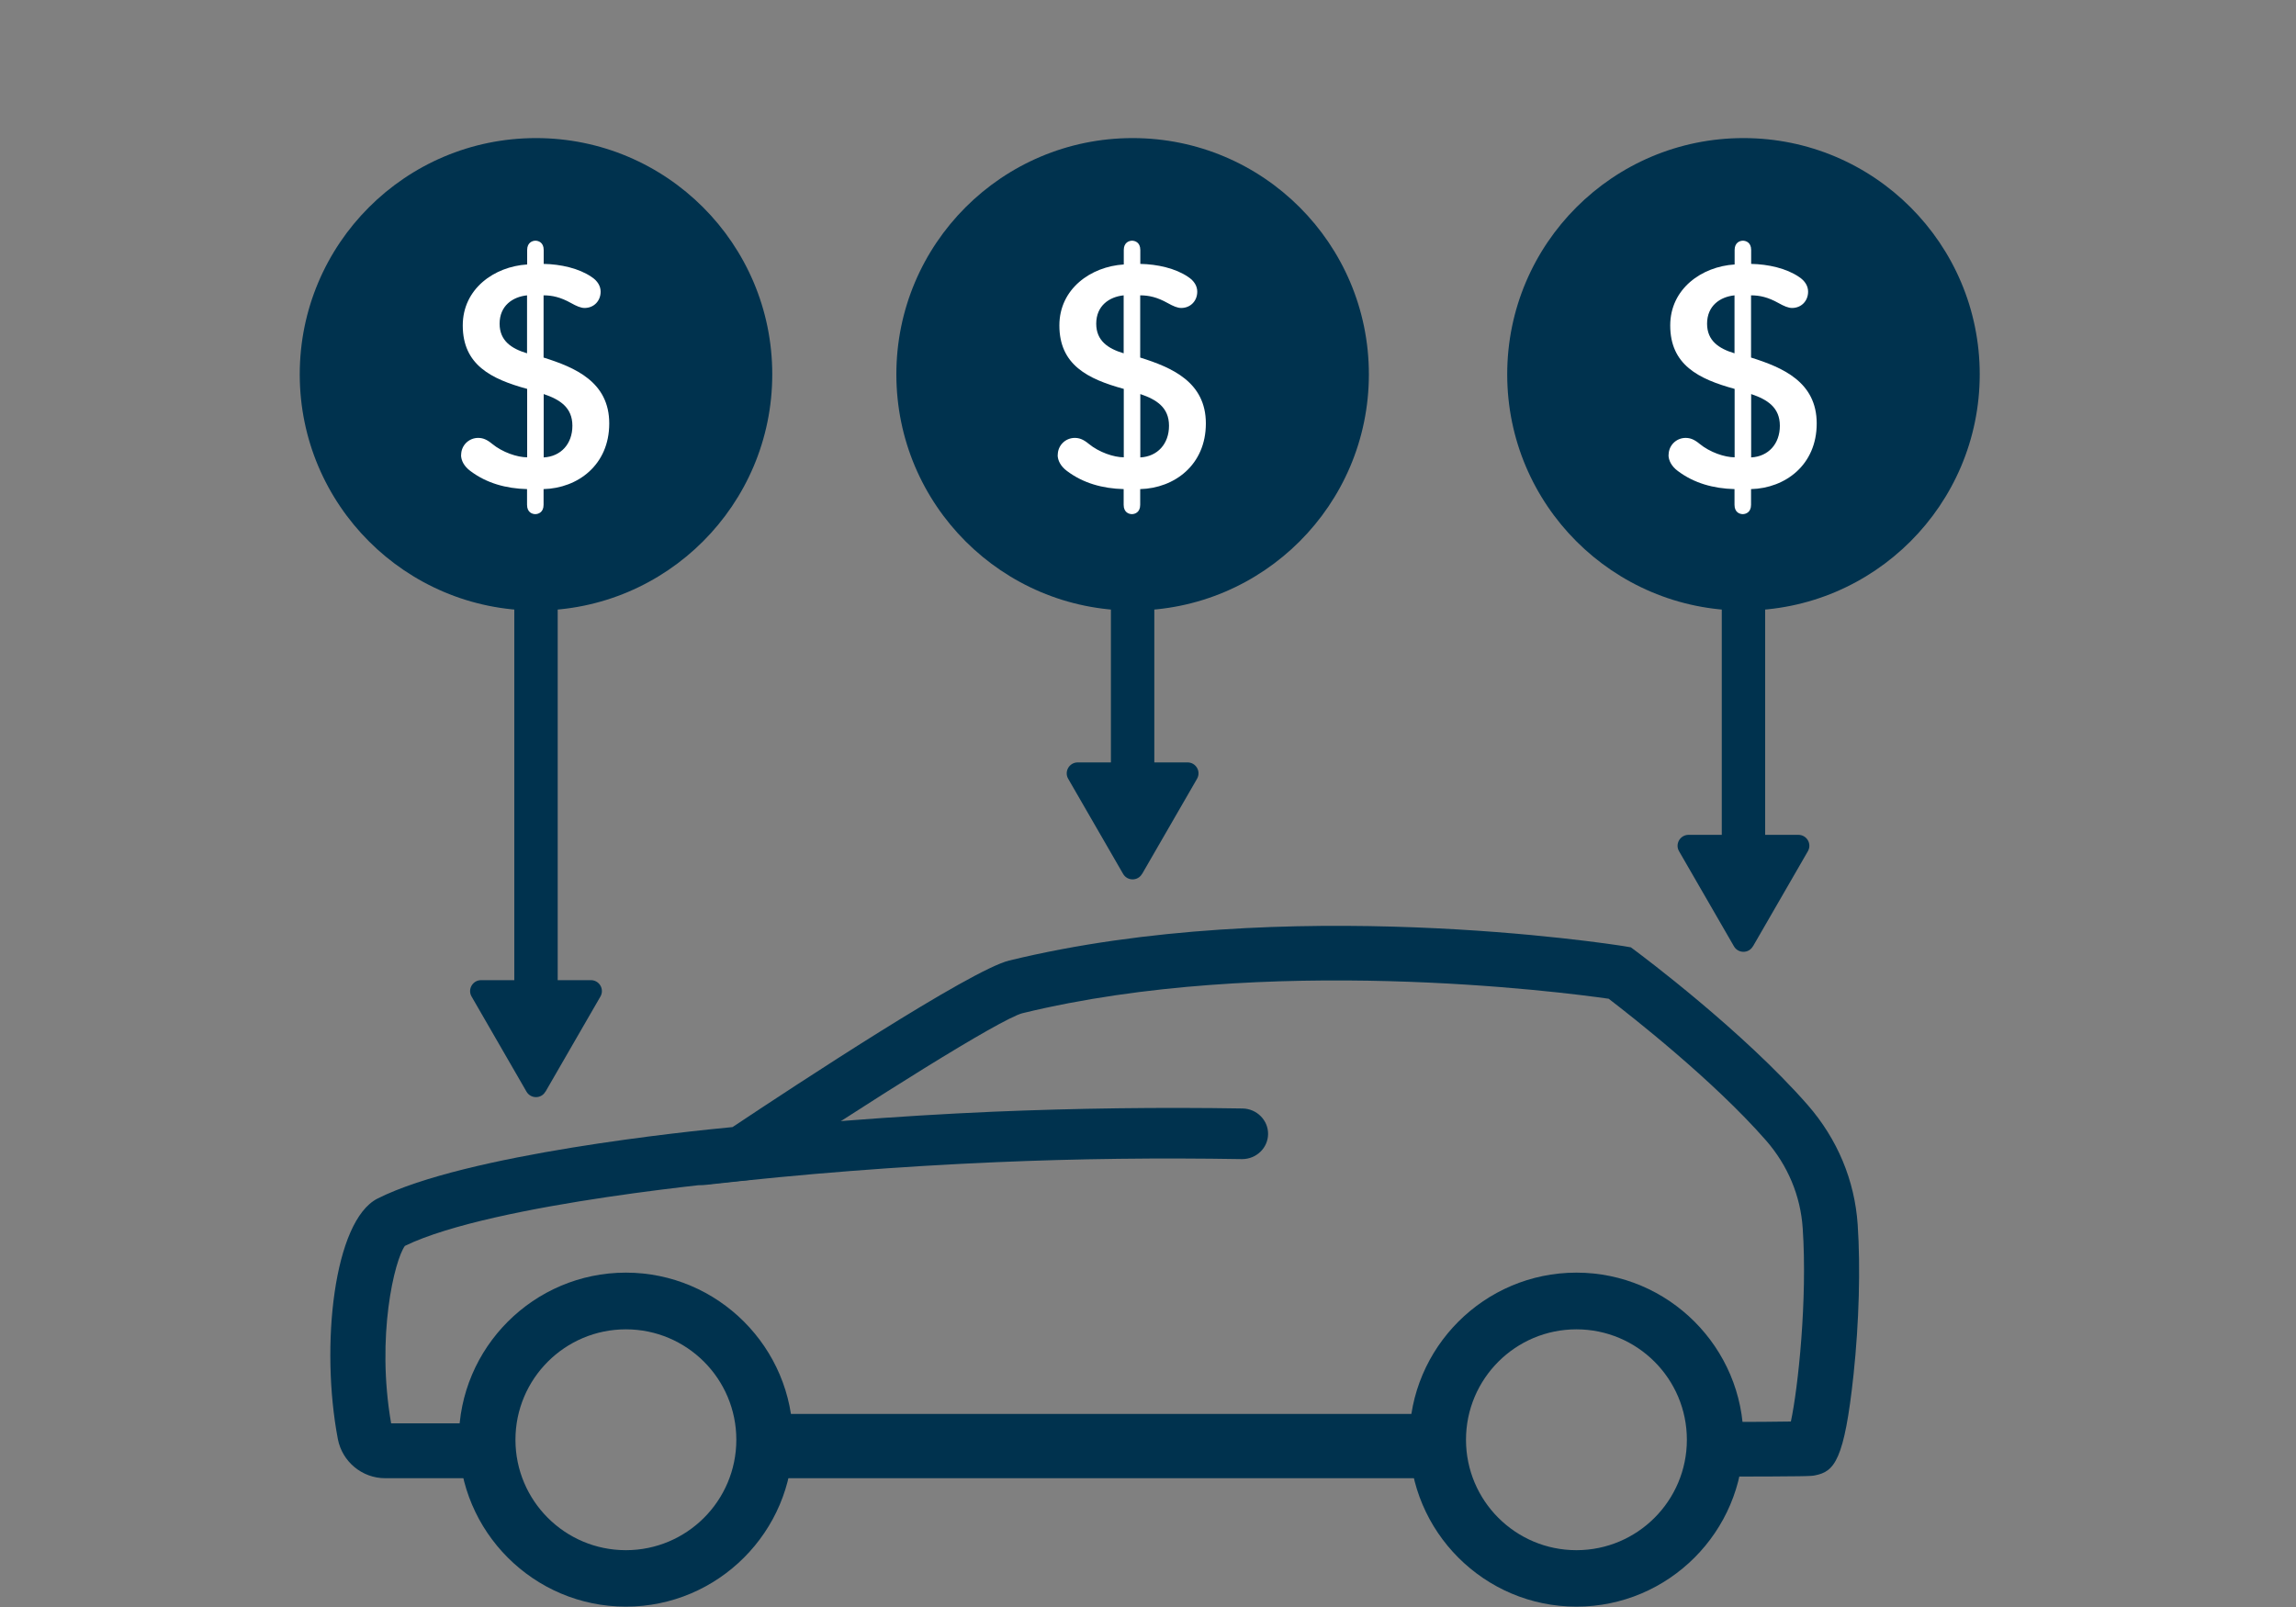 <svg width="200" height="140" viewBox="0 0 200 140" fill="none" xmlns="http://www.w3.org/2000/svg">
<rect x="0" y="0" width="200" height="140" fill="#808080" stroke="none"/>
<path d="M42.34 128.78H33.55C31.54 128.78 29.81 127.34 29.43 125.37C27.89 117.27 29.07 106.36 32.88 104.42C40.6 100.53 60.01 98.55 63.81 98.19C69.23 94.58 84.54 84.5 87.91 83.68C111.91 77.83 140.28 82.24 141.47 82.43L142.06 82.53L142.53 82.88C142.9 83.16 151.79 89.78 157.47 96.27C160.05 99.23 161.56 102.83 161.82 106.7C162.07 110.43 161.94 115.18 161.46 119.74C160.66 127.23 159.79 128.2 158.11 128.53C157.78 128.6 157.65 128.63 149.45 128.64V123.88C152.89 123.88 154.87 123.86 156 123.84C156.63 120.91 157.45 113.19 157.03 107C156.84 104.17 155.73 101.53 153.84 99.36C149.21 94.07 142.03 88.47 140.13 87.01C135.96 86.41 110.27 83.1 89.06 88.27C87.14 88.77 75.83 95.87 65.99 102.44L65.47 102.78L64.86 102.84C64.64 102.86 42.99 104.78 35.27 108.54C34.37 109.77 32.75 116.4 34.07 124H42.35V128.76L42.34 128.78Z" fill="#00324E"/>
<path d="M54.52 139.97C46.5 139.97 39.97 133.44 39.97 125.42C39.97 117.4 46.5 110.87 54.52 110.87C62.54 110.87 69.07 117.4 69.07 125.42C69.07 133.44 62.54 139.97 54.52 139.97ZM54.52 115.81C49.21 115.81 44.9 120.12 44.9 125.43C44.9 130.74 49.21 135.05 54.52 135.05C59.83 135.05 64.14 130.74 64.14 125.43C64.14 120.12 59.83 115.81 54.52 115.81Z" fill="#00324E"/>
<path d="M137.32 139.97C129.3 139.97 122.77 133.44 122.77 125.42C122.77 117.4 129.3 110.87 137.32 110.87C145.34 110.87 151.87 117.4 151.87 125.42C151.87 133.44 145.34 139.97 137.32 139.97ZM137.32 115.81C132.01 115.81 127.7 120.12 127.7 125.43C127.7 130.74 132.01 135.05 137.32 135.05C142.63 135.05 146.94 130.74 146.94 125.43C146.94 120.12 142.63 115.81 137.32 115.81Z" fill="#00324E"/>
<path d="M125.02 123.18H65.71V128.78H125.02V123.18Z" fill="#00324E"/>
<path d="M61.24 103.24C60.11 103.24 59.13 102.41 59 101.29C58.85 100.08 59.75 98.98 60.98 98.85C69.45 97.89 78.05 97.22 86.53 96.85C93.73 96.55 101.04 96.45 108.24 96.57C109.48 96.59 110.48 97.6 110.46 98.81C110.44 100.02 109.43 100.98 108.2 100.98H108.16C101.05 100.86 93.84 100.94 86.74 101.25C78.36 101.61 69.88 102.27 61.52 103.22C61.43 103.22 61.35 103.24 61.26 103.24H61.24Z" fill="#00324E"/>
<path d="M98.66 53.19C110.026 53.19 119.24 43.976 119.24 32.61C119.24 21.244 110.026 12.03 98.66 12.03C87.294 12.03 78.08 21.244 78.08 32.61C78.08 43.976 87.294 53.19 98.66 53.19Z" fill="#00324E"/>
<path d="M92.14 39.63C92.14 38.8 92.81 38.15 93.62 38.15C94.02 38.15 94.37 38.28 94.83 38.66C95.74 39.41 97.03 39.84 97.89 39.84V33.88C94.75 33.02 92.28 31.79 92.28 28.35C92.28 25.16 95.02 23.22 97.89 23.04V21.78C97.89 21.11 98.37 20.97 98.61 20.97C98.85 20.97 99.33 21.1 99.33 21.78V22.99C100.81 23.02 102.39 23.37 103.49 24.12C104.03 24.47 104.29 24.93 104.29 25.41C104.29 26.22 103.7 26.83 102.89 26.83C102.57 26.83 102.19 26.67 101.71 26.4C100.8 25.89 100.07 25.73 99.32 25.73V31.15C102.06 32.01 105.04 33.27 105.04 36.89C105.04 40.51 102.3 42.53 99.32 42.61V43.98C99.32 44.65 98.84 44.79 98.6 44.79C98.36 44.79 97.88 44.66 97.88 43.98V42.61C96.05 42.56 94.36 42.1 92.94 41.03C92.4 40.63 92.13 40.12 92.13 39.63H92.14ZM97.88 25.73C96.62 25.86 95.49 26.64 95.49 28.2C95.49 29.68 96.51 30.37 97.88 30.78V25.73ZM99.33 39.85C100.83 39.77 101.83 38.67 101.83 37.09C101.83 35.51 100.76 34.81 99.33 34.33V39.86V39.85Z" fill="white"/>
<path d="M46.69 53.19C58.056 53.19 67.27 43.976 67.27 32.61C67.27 21.244 58.056 12.03 46.69 12.03C35.324 12.03 26.11 21.244 26.11 32.61C26.11 43.976 35.324 53.19 46.69 53.19Z" fill="#00324E"/>
<path d="M40.17 39.63C40.17 38.8 40.84 38.15 41.65 38.15C42.05 38.15 42.4 38.28 42.86 38.66C43.77 39.41 45.06 39.84 45.92 39.84V33.88C42.78 33.02 40.31 31.79 40.31 28.35C40.31 25.16 43.05 23.22 45.92 23.04V21.78C45.92 21.11 46.4 20.97 46.64 20.97C46.88 20.97 47.36 21.1 47.36 21.78V22.99C48.84 23.02 50.42 23.37 51.52 24.12C52.06 24.47 52.32 24.93 52.32 25.41C52.32 26.22 51.73 26.83 50.92 26.83C50.6 26.83 50.22 26.67 49.74 26.4C48.83 25.89 48.1 25.73 47.35 25.73V31.15C50.09 32.01 53.07 33.27 53.07 36.89C53.07 40.51 50.33 42.53 47.35 42.61V43.98C47.35 44.65 46.87 44.79 46.63 44.79C46.39 44.79 45.91 44.66 45.91 43.98V42.61C44.08 42.56 42.39 42.1 40.97 41.03C40.43 40.63 40.16 40.12 40.16 39.63H40.17ZM45.91 25.73C44.65 25.86 43.52 26.64 43.52 28.2C43.52 29.68 44.54 30.37 45.91 30.78V25.73ZM47.36 39.85C48.86 39.77 49.86 38.67 49.86 37.09C49.86 35.51 48.79 34.81 47.36 34.33V39.86V39.85Z" fill="white"/>
<path d="M151.87 53.19C163.236 53.19 172.45 43.976 172.45 32.61C172.45 21.244 163.236 12.03 151.87 12.03C140.504 12.03 131.29 21.244 131.29 32.61C131.29 43.976 140.504 53.19 151.87 53.19Z" fill="#00324E"/>
<path d="M145.35 39.63C145.35 38.8 146.02 38.15 146.83 38.15C147.23 38.15 147.58 38.28 148.04 38.66C148.95 39.41 150.24 39.84 151.1 39.84V33.88C147.96 33.02 145.49 31.79 145.49 28.35C145.49 25.16 148.23 23.22 151.1 23.04V21.78C151.1 21.11 151.58 20.97 151.82 20.97C152.06 20.97 152.54 21.1 152.54 21.78V22.99C154.02 23.02 155.6 23.37 156.7 24.12C157.24 24.47 157.5 24.93 157.5 25.41C157.5 26.22 156.91 26.83 156.1 26.83C155.78 26.83 155.4 26.67 154.92 26.4C154.01 25.89 153.28 25.73 152.53 25.73V31.15C155.27 32.01 158.25 33.27 158.25 36.89C158.25 40.51 155.51 42.53 152.53 42.61V43.98C152.53 44.65 152.05 44.79 151.81 44.79C151.57 44.79 151.09 44.66 151.09 43.98V42.61C149.26 42.56 147.57 42.1 146.15 41.03C145.61 40.63 145.34 40.12 145.34 39.63H145.35ZM151.09 25.73C149.83 25.86 148.7 26.64 148.7 28.2C148.7 29.68 149.72 30.37 151.09 30.78V25.73ZM152.54 39.85C154.04 39.77 155.04 38.67 155.04 37.09C155.04 35.51 153.97 34.81 152.54 34.33V39.86V39.85Z" fill="white"/>
<path d="M46.69 91.72C45.65 91.72 44.8 90.87 44.8 89.83V50.23C44.8 49.19 45.65 48.34 46.69 48.34C47.73 48.34 48.58 49.19 48.58 50.23V89.83C48.58 90.87 47.73 91.72 46.69 91.72Z" fill="#00324E"/>
<path d="M47.52 95.1L52.3 86.82C52.67 86.18 52.21 85.39 51.47 85.39H41.91C41.17 85.39 40.71 86.19 41.08 86.82L45.86 95.1C46.23 95.74 47.15 95.74 47.51 95.1H47.52Z" fill="#00324E"/>
<path d="M98.66 72.76C97.62 72.76 96.77 71.91 96.77 70.87V49.47C96.77 48.43 97.62 47.58 98.66 47.58C99.7 47.58 100.55 48.43 100.55 49.47V70.87C100.55 71.91 99.7 72.76 98.66 72.76Z" fill="#00324E"/>
<path d="M99.49 76.13L104.27 67.85C104.64 67.21 104.18 66.42 103.44 66.42H93.88C93.14 66.42 92.68 67.22 93.05 67.85L97.83 76.13C98.2 76.77 99.12 76.77 99.48 76.13H99.49Z" fill="#00324E"/>
<path d="M151.87 79.06C150.83 79.06 149.98 78.21 149.98 77.17V47.96C149.98 46.92 150.83 46.07 151.87 46.07C152.91 46.07 153.76 46.92 153.76 47.96V77.17C153.76 78.21 152.91 79.06 151.87 79.06Z" fill="#00324E"/>
<path d="M152.7 82.44L157.48 74.16C157.85 73.52 157.39 72.73 156.65 72.73H147.09C146.35 72.73 145.89 73.53 146.26 74.16L151.04 82.44C151.41 83.08 152.33 83.08 152.69 82.44H152.7Z" fill="#00324E"/>
</svg>
